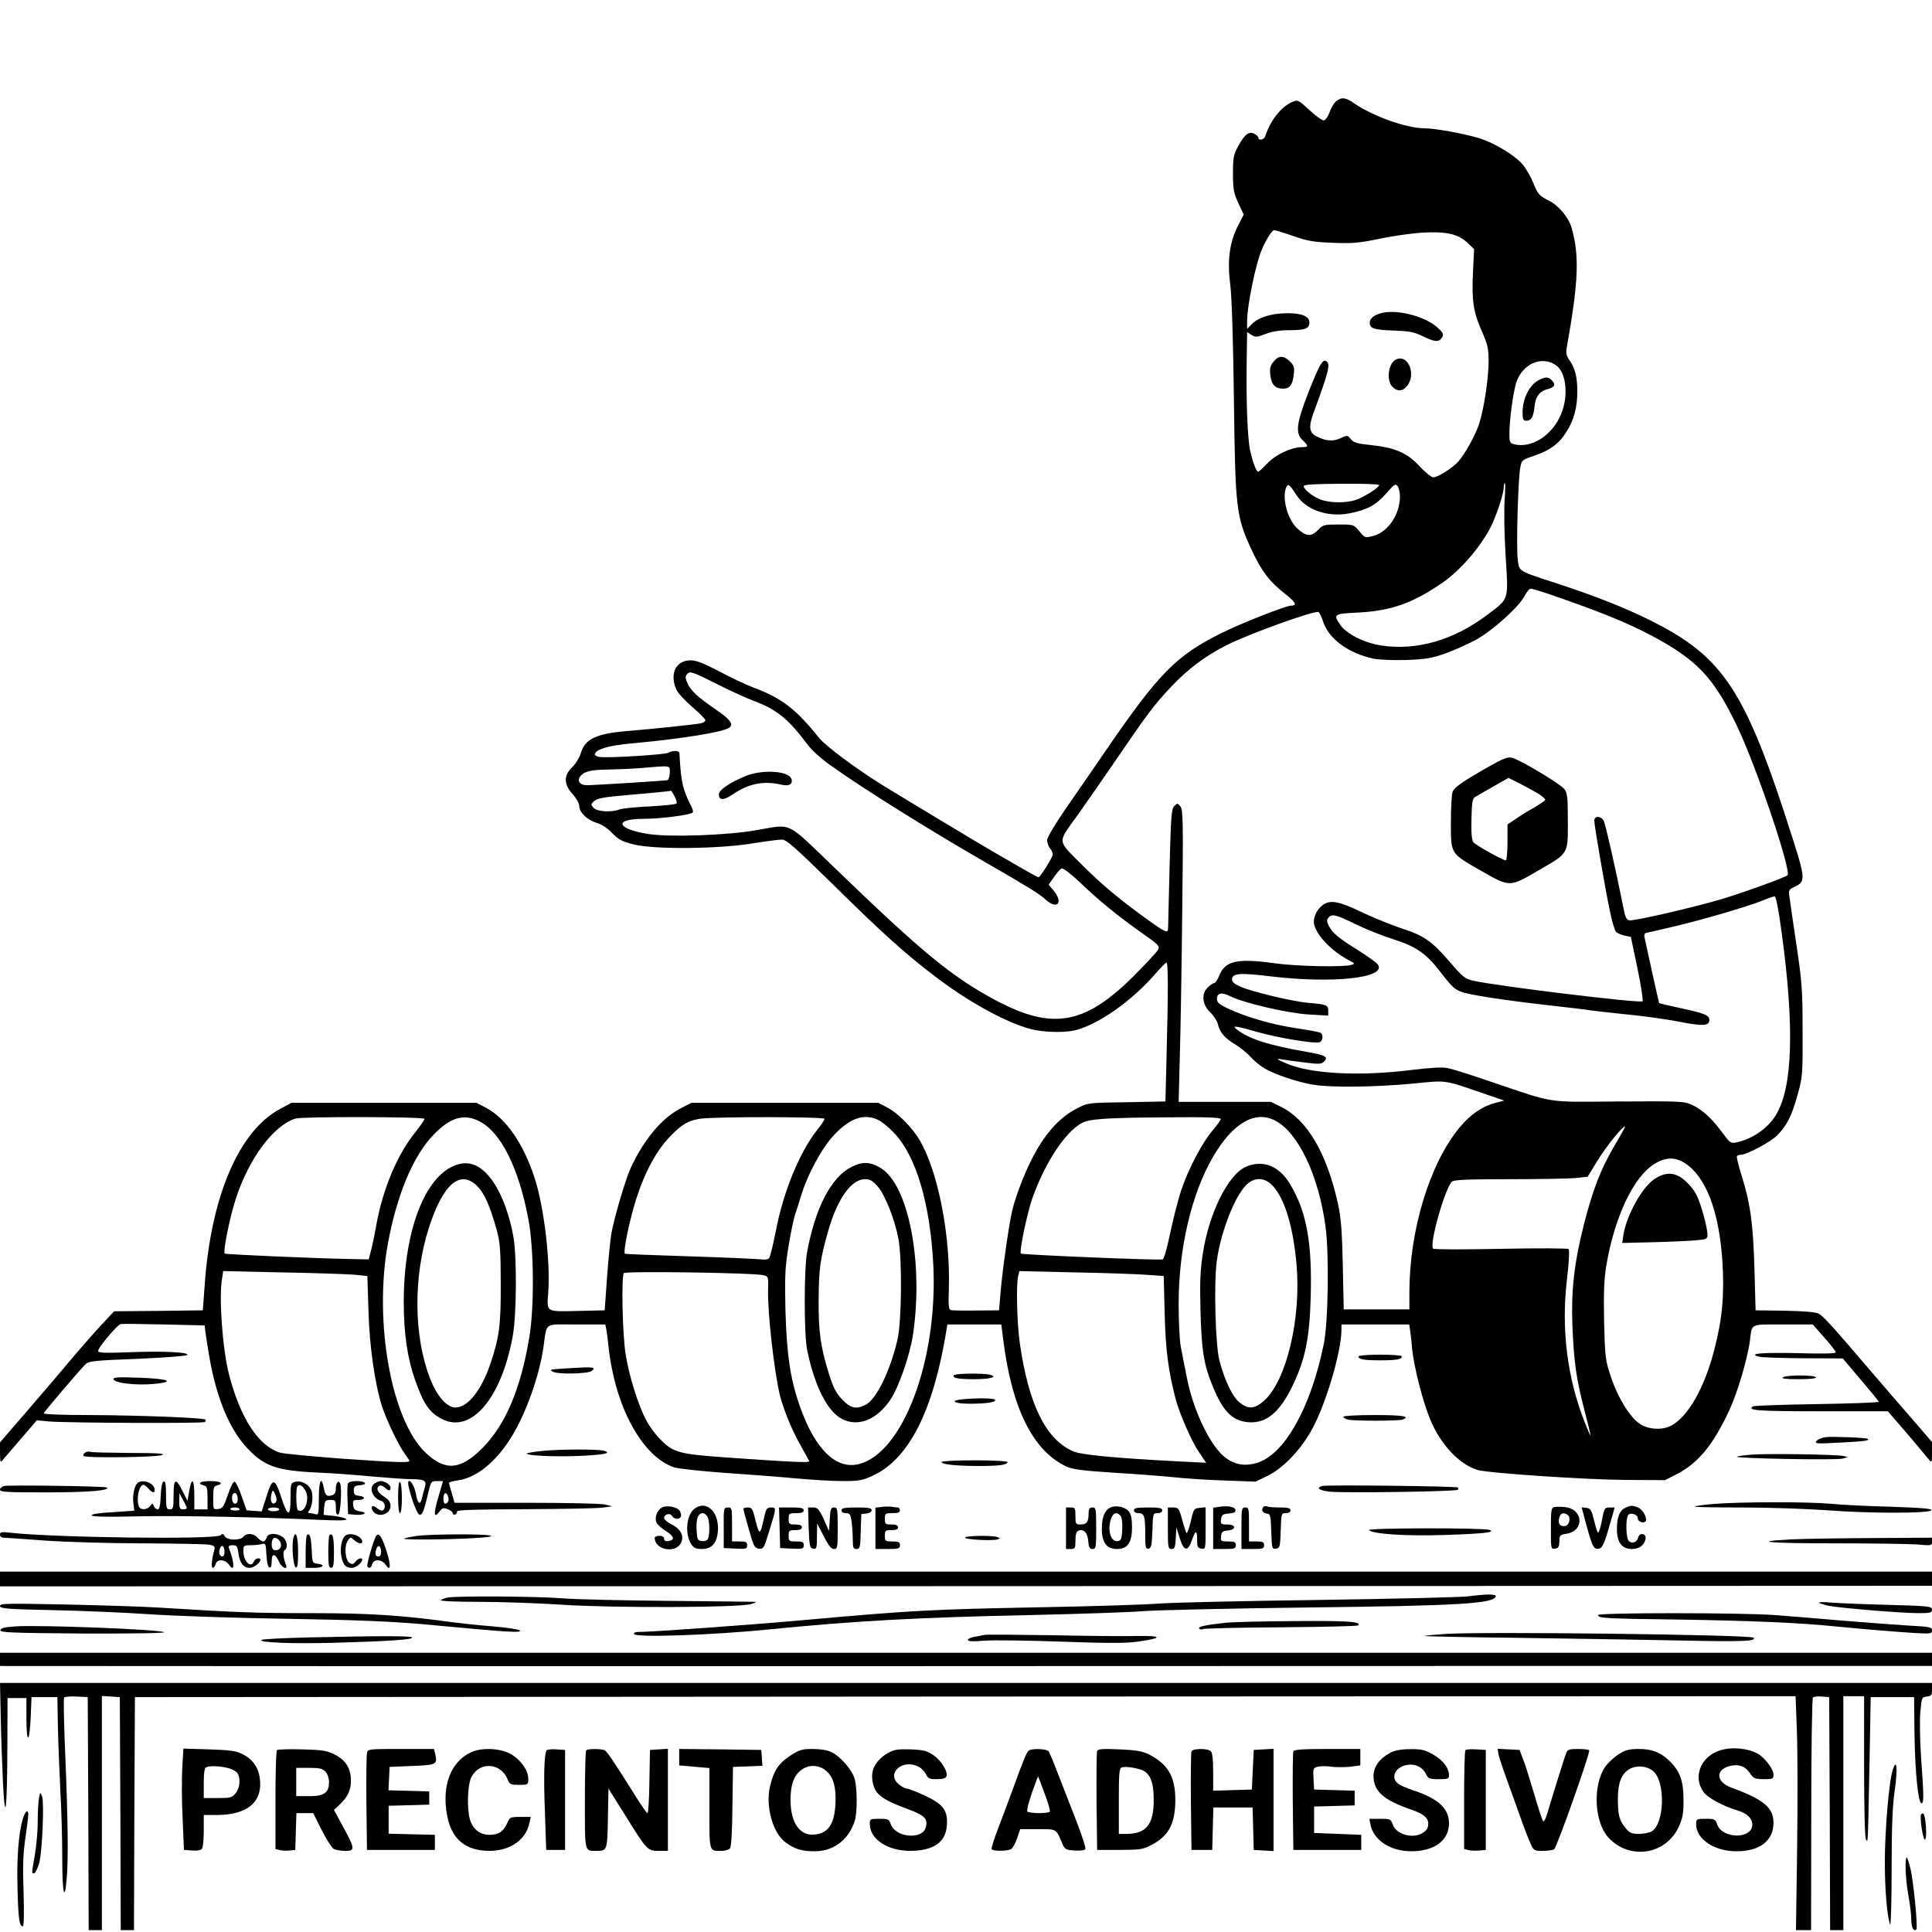 <svg xmlns="http://www.w3.org/2000/svg" width="1024pt" viewBox="0 0 1024 1024" preserveAspectRatio="xMidYMid meet" height="1024pt"><g transform="matrix(.1 0 0 -.1 0 1024)"><path d="m7081 9703c-11-10-27-36-34-58-8-22-21-41-29-43-9-2-43 22-77 54-59 54-62 56-91 44-59-25-117-98-144-182-6-19-36-25-36-8 0 5-9 14-20 20-29 16-52 0-86-62-26-48-29-62-29-148 0-83 4-103 28-156l29-61-31-61c-45-88-57-185-40-314 8-65 15-292 19-608 7-579 12-620 96-799 51-110 95-166 176-229 55-43 65-62 32-62-28 0-260-91-369-145-241-119-334-215-612-620-60-88-127-185-148-215-108-154-165-244-165-264 0-12 7-31 15-42 8-10 15-25 15-33 0-14-67-121-76-121-3 0-49 25-102 56s-117 68-142 82c-51 29-481 288-580 349-142 88-303 208-338 251-124 155-199 212-349 268-37 14-118 52-180 85-84 44-122 59-153 59-79 0-113-73-74-157 9-19 47-59 83-90s67-62 69-69-9-15-25-18c-28-6-255-30-393-41-161-14-220-42-242-118-7-23-27-56-45-73-46-44-46-90 2-143 20-22 35-49 35-63 0-34 43-75 94-90 25-7 57-28 81-54 34-35 52-44 115-60 107-27 450-24 630 6 69 11 138 20 154 20 24 0 68-39 275-242 272-268 390-373 558-499 181-136 392-247 512-269 71-13 166-13 216 1 121 33 290 152 411 289 31 36 61 67 66 68 10 4 10-156 1-490l-6-246-206-4c-206-3-206-3-263-33-96-49-176-140-245-280-37-74-78-182-97-256-17-69-52-311-63-439l-8-95-120-1c-66-1-127 0-135 2-12 3-14 22-11 111 9 286-57 622-154 789-39 66-114 143-169 172l-51 27h-495-495l-60-31c-99-52-192-164-262-314-28-60-89-269-103-350-6-36-16-141-23-235l-12-170-130-3c-188-4-177-11-169 101 11 165-22 447-72 602-59 183-152 317-257 373l-52 27h-490-490l-63-34c-214-116-361-456-396-916l-11-150-235-3-235-2-60-64c-33-35-101-112-152-172-50-60-159-188-242-284l-151-175v-55c1-54 1-55 19-33 10 11 53 62 97 113l79 92 65-6c97-8 818-11 826-3 4 4 5 10 2 13-10 10-362 23-616 24-139 0-242 4-240 9 4 12 200 241 224 263 16 14 59 18 273 26 139 6 258 15 263 20 15 15-123 22-304 15-134-5-168-4-168 7 0 17 101 138 119 142 8 2 111 1 230-2l216-5 3-30c2-16 12-82 23-145 37-210 105-374 198-474 92-98 156-121 376-131 77-3 208-13 290-21 83-7 175-14 205-14 71 0 83-8 71-46-5-16-12-42-15-57-9-37-23-26-31 22-7 41-29 80-40 70-12-12 41-174 58-177 16-3 23 15 49 125 12 50 14 53 44 53h32l-25-86c-26-89-24-115 6-76 14 20 21 22 44 13 15-6 27-15 27-22 0-6 6-9 13-6 6 2 11 10 9 16-1 8 96 11 355 12 197 1 383 4 413 8l55 7-40 10c-22 5-210 9-418 9h-378l-14 49c-8 27-15 53-15 57 0 3 21 9 48 13 117 16 242 134 327 311 60 122 107 271 125 391 20 140-2 124 174 124h154l6-28c2-15 8-54 11-87 34-319 177-583 347-642 22-7 140-20 262-29 121-8 291-21 376-29s200-15 255-15c90 0 106 3 164 30 190 90 318 344 387 768l5 32h143 143l12-93c46-355 156-574 329-658 35-17 79-23 260-35 119-7 262-18 317-24s174-14 265-17l165-6 60 29c84 40 178 138 237 245 75 134 158 415 158 532v27h180 179l5-32c3-18 8-64 11-101 9-91 57-279 96-372 55-132 154-237 250-266 58-17 564-51 784-53l210-1 59 30c116 59 196 156 282 341 43 92 97 275 109 369 12 92-3 85 175 85h158l61-69c34-38 61-73 61-79s-71-8-200-4c-195 4-265-2-210-18 14-5 120-8 236-9l211-1 94-111c52-61 95-114 97-118 1-5-145-10-326-13s-334-8-341-12c-34-22 27-26 358-26h357l100-116c54-64 107-126 116-138 17-20 18-20 18 35v56l-112 130c-62 71-159 183-215 249-211 247-250 289-275 302-18 8-80 13-180 15l-153 2-6 220c-7 241-22 347-68 494-16 52-28 98-25 103 3 4 13 8 23 8 30 0 157 68 191 103 50 50 77 104 107 212 27 97 28 107 27 340 0 218-3 260-33 460-18 121-35 236-37 255-5 32-2 36 28 50 58 26 57 45-12 260-249 784-364 958-755 1153-133 66-290 128-485 192-221 72-207 64-216 132-8 65 2 427 14 487 7 37 10 39 75 61 82 28 130 63 168 124 41 63 59 131 59 216 0 78-12 124-43 168-15 22-18 37-13 65 62 347 68 484 26 634-15 54-68 118-118 143-55 28-60 34-86 97-12 30-36 71-52 92-40 50-154 120-239 145-81 24-231 51-284 51-96 0-272 63-375 133-45 32-66 33-95 10zm-226-714c76-27 109-32 210-36 102-4 138-1 245 21 69 15 170 29 226 33 128 7 191-6 241-53l36-34-6-126c-7-149 2-209 49-314 29-66 34-90 34-152 0-94-25-256-50-334-22-65-76-162-113-203-31-33-107-81-130-81-10 0-43 26-73 59-66 71-129 98-257 112-73 7-92 13-107 31-18 22-19 22-54 6-38-19-80-16-128 9-38 19-43 50-18 119 84 229 93 265 69 280-19 11-35-17-93-163-65-166-72-219-31-257 32-30 31-36-5-36-55 0-140-40-183-86-23-24-44-44-48-44-10 0-28 47-43 112-14 65-22 262-18 496l2 132 23-15c21-13 28-13 75 5 36 14 77 20 130 20 80 0 102 9 102 41s-40 49-115 49c-84 0-153-21-189-57l-26-26v44c0 79 46 302 77 374 23 55 55 105 66 105 6 0 53-14 102-31zm1395-687c52-39 64-163 24-257-47-114-158-184-251-159-20 5-23 13-23 53 0 73 20 221 36 272 33 102 138 147 214 91zm-940-633c0-13-82-65-125-79-55-18-142-16-190 4-43 18-85 53-85 70 0 8 65 11 200 12 110 1 200-2 200-7zm110-59c0-96-62-189-140-210-44-12-45-12-75 24s-30 36-111 36c-76 0-82-1-109-30-36-37-64-34-112 12-49 47-78 157-57 212 10 25 19 19 52-33 51-83 167-124 284-102 95 19 139 43 194 104 44 51 50 55 62 40 6-9 12-33 12-53zm555-19c-4-49-2-182 5-296 15-241 20-225-96-313-179-135-375-192-564-163-91 14-185 62-217 110-37 55-34 58 90 64 180 9 294 49 453 159 98 67 213 203 262 309 31 69 62 165 62 194 0 14 3 25 6 25s2-40-1-89zm236-500c275-95 407-149 539-218 243-129 331-221 455-478 102-211 292-773 269-794-14-12-214-85-344-125-143-43-466-118-493-114-17 2-23 16-34 73-39 197-94 437-103 455-14 26-50 27-50 1s56-352 82-476c11-55 26-106 33-114 7-7 28-16 46-20l33-7 35-167c19-92 31-170 27-174-12-12-774 81-897 109-45 10-57 20-126 101-96 111-137 139-259 178-53 18-147 56-208 85-118 57-165 66-204 38-32-22-55-71-47-103 15-62 95-144 189-193 28-15 28-16 9-22-42-13-290-8-412 9-195 27-258 12-289-66-8-21-20-39-25-39-6 0-21-10-34-22-37-34-32-92 11-133 18-17 37-46 41-63 9-43 37-75 91-107 25-15 61-44 81-65 19-22 53-50 76-63 56-33 177-73 257-86 96-16 322-13 520 5 196 19 163 24 399-57l94-32-45-12c-71-18-134-61-193-132-158-192-265-544-265-873v-90h-174-174l-5 233c-4 181-9 252-25 324-59 270-163 447-301 516l-55 27h-245-244l6 233c4 127 10 475 13 772 6 479 4 542-9 560-15 19-17 19-33 3-15-15-18-53-25-320-4-167-8-314-8-327-1-30-9-27-123 55-139 101-232 179-331 278-137 138-135 113-24 268 52 73 142 203 200 288 171 251 208 299 297 393 88 93 180 161 290 217 123 62 471 187 489 176 5-4 17-28 25-54 30-89 136-166 266-193 31-6 105-9 175-7 102 4 133 9 209 36 49 18 123 51 164 74 88 50 225 174 253 230 11 21 25 38 32 38s51-13 98-29zm-4400-482c63-32 145-69 182-83 123-46 183-94 284-228 26-36 76-81 140-125 160-114 506-330 788-493 248-143 302-176 337-208 62-56 96-16 42 48l-26 31 28 40c16 23 34 44 41 46 8 3 50-30 96-73 101-97 202-179 329-269 89-62 96-69 86-89-6-11-63-73-127-137-260-260-431-291-731-132-232 123-392 255-853 700-265 255-225 236-417 203-151-27-454-38-570-21-172 26-192 81-29 81 92 0 252 21 261 34 4 5-4 28-17 50-12 23-28 64-35 92-10 44-13 72-19 172-1 14-34 16-59 2-19-10-318-29-364-22-16 2-27 9-25 16 8 26 76 45 197 56 267 24 492 61 518 85 20 19 1 43-75 95-98 68-129 97-148 136-13 28-14 38-4 50 15 19 27 15 170-57zm-261-464c0-20-6-37-12-40-11-3-362-25-426-27-35 0-54 20-40 42 19 30 54 40 146 41 48 1 128 4 177 8 166 14 155 16 155-24zm25-125c9-17 14-34 11-39-3-4-66-11-141-15-74-3-147-11-161-16-44-17-119-12-138 8-15 18-15 20 3 36 14 13 48 20 123 27 172 15 283 26 285 28 1 0 10-13 18-29zm5868-722c68-497 59-816-28-964-43-73-124-130-212-149-29-6-34-3-72 49-56 76-105 122-159 148-45 21-53 22-392 20-393-3-332-12-670 102-107 37-214 71-238 75-28 6-91 2-190-10-279-35-542-21-670 37-44 19-50 24-24 20 18-3 73-11 123-17 80-10 92-10 107 5 24 24 7 34-93 51-200 35-305 68-370 119-29 22-8 20 110-14 118-33 304-63 329-54 18 7 21 39 5 50-7 4-66 15-133 25-122 18-264 59-363 106-41 20-53 30-53 48 0 32 25 38 70 15 71-36 307-91 418-97l102-6v26c0 30-9 34-110 42-82 8-290 57-357 86-30 13-43 24-43 38 0 33 42 36 205 16 328-39 612-9 569 61-5 10-53 44-105 77-107 67-135 90-156 130-11 22-12 32-2 43 18 22 39 17 147-36 56-27 147-63 202-80 113-36 169-74 240-166 85-110 84-109 210-132 63-12 216-33 340-47s236-27 250-30c14-2 97-12 185-21 88-8 216-26 284-39 125-25 161-23 161 9 0 25-26 35-145 61-66 14-120 27-121 28s-18 76-38 167-38 173-40 183c-3 10 1 20 7 22 7 1 75 17 152 35 153 36 391 106 470 138 28 12 55 21 61 21 7 1 21-72 37-191zm-7193-988c0-5-21-36-47-69-97-119-173-300-208-491-9-52-22-115-29-140l-12-45-100 2c-200 4-658 24-663 29-10 10 28 199 60 294 69 210 198 384 314 421 34 12 685 10 685-1zm287-11c117-56 214-251 265-529 28-157 30-455 4-615-46-277-126-466-250-591-116-116-196-122-300-24-181 171-275 690-201 1104 48 263 135 471 244 583 88 90 157 111 238 72zm1833 11c0-6-18-34-41-62-90-114-176-322-215-523-15-77-32-146-37-153-6-7-22-10-41-7-17 2-186 10-376 16s-346 12-348 14c-10 10 24 176 59 287 47 148 109 261 182 336 63 65 97 84 162 93 87 11 655 10 655-1zm285-6c19-9 57-40 85-70 117-124 191-377 207-704 23-502-161-991-395-1050-121-30-232 78-312 305-51 144-70 272-77 510-4 183-2 226 16 337 11 69 27 146 35 170 8 23 24 75 36 113 31 99 101 230 157 294 89 102 169 133 248 95zm1815 5c0-6-18-31-40-57-54-61-131-206-168-317-17-49-43-152-59-227-17-83-33-140-41-143-15-6-745 24-751 31-10 9 33 214 61 294 67 188 173 349 262 398 41 22 134 28 464 30 192 2 272-1 272-9zm288-8c123-63 232-292 268-566 19-144 14-506-10-620-69-338-209-586-355-629-61-18-114-10-163 26-80 57-173 248-208 429-11 57-26 130-32 163-6 32-11 133-11 225 0 293 68 583 182 779 104 179 222 248 329 193zm1801-130c-73-123-117-236-164-421-52-206-68-351-61-535 8-193 20-280 62-442 19-72 34-135 34-140-1-4-14 26-30 67-93 234-126 494-95 758 11 90 14 157 9 162-5 4-166 5-359 1-192-4-354-4-359 1-23 19 65 329 101 356 12 9 90 12 302 12 157 0 315 3 351 6l65 7 53 87c48 77 131 180 145 180 3 0-21-44-54-99zm370-95c112-71 182-253 200-520 11-179 0-305-43-470-52-203-140-357-230-403-46-24-120-20-164 10-53 35-115 135-153 247-31 92-32 102-37 297-3 156 0 224 12 297 44 257 143 466 253 536 59 37 109 39 162 6zm-7053-592 71-7 6-186c5-188 35-393 73-509 24-72 89-207 118-245 14-19 26-37 26-40 0-11-75-8-374 13-154 12-295 25-313 31-114 36-209 183-269 413-34 132-55 406-37 510l6 39 311-7c171-3 343-9 382-12zm2171-3c26-7 26-9 24-76-4-119 34-447 64-566 21-78 64-183 111-265 21-38 41-73 43-78 4-10-79-6-438 19-254 18-283 26-353 98-24 24-56 67-71 96-44 81-95 243-112 360-16 107-22 401-9 423 8 12 692 2 741-11zm2034 2 87-6 5-201c5-193 19-300 58-451 21-78 83-221 122-279l40-59-139 7c-348 18-524 35-567 54-145 64-236 250-282 575-15 105-20 313-8 356l6 24 296-7c163-3 335-9 382-13zm-3705-1199c-3-8-10-14-16-14-11 0-14 43-3 54 10 10 26-23 19-40z"></path><path d="m7323 8581c-41-11-63-28-63-51 0-31 22-38 125-42 85-3 109-7 158-31 64-31 84-32 101-4 9 15 5 24-25 51-64 59-214 98-296 77z"></path><path d="m6750 8323c-18-22-21-37-17-72 6-50 26-71 68-71 35 0 50 20 56 74 5 38 2 48-20 70-33 33-60 33-87-1z"></path><path d="m7394 8332c-37-25-46-110-14-142 27-27 55-25 79 6 41 52 15 144-39 144-8 0-20-4-26-8z"></path><path d="m8165 8230c-54-22-95-98-95-176 0-36 3-44 19-44 27 0 38 18 44 73 5 55 27 84 71 95 36 9 43 24 21 46-18 18-30 19-60 6z"></path><path d="m7900 6182c-148-84-191-114-201-139-5-13-9-87-9-163 0-168-4-161 159-255 155-88 151-88 304 1 163 94 157 85 157 262 0 124-3 151-18 169-21 28-240 159-279 167-22 5-47-5-113-42zm252-148c21-13 38-28 38-32 0-5-27-24-60-43-34-19-79-46-100-62l-40-27v-95c0-52-4-95-9-95-16 0-158 80-172 96-8 10-12 48-10 122 2 86 5 109 18 117 9 5 53 31 97 56l81 46 60-30c32-16 76-40 97-53z"></path><path d="m3950 6126c-84-35-140-73-140-96 0-34 26-33 76 1 82 56 162 72 256 50 41-10 63 4 52 32-16 42-157 50-244 13z"></path><path d="m2416 4065c-165-59-276-351-276-727 0-165 19-296 60-412 45-128 76-173 142-207 154-79 314 106 375 436 21 110 23 414 5 525-19 112-59 224-106 293-60 89-125 119-200 92zm114-112c39-40 66-103 103-233 17-64 21-105 21-280 1-223-7-286-55-429-48-141-120-231-185-231-46 0-99 61-135 155-87 224-89 541-5 800 75 231 165 308 256 218z"></path><path d="m4513 4055c-107-54-191-214-235-450-17-90-17-438 0-520 39-191 108-327 185-366 86-44 185-4 257 103 44 67 102 233 119 343 57 383-24 800-174 886-55 32-95 33-152 4zm141-106c39-47 88-171 108-276 20-107 17-440-5-533-39-167-112-316-168-345-51-27-82-19-127 29-33 36-47 64-71 143-42 136-53 215-52 383 1 166 8 216 51 367 49 170 122 273 195 273 27 0 40-8 69-41z"></path><path d="m6604 4056c-96-42-198-249-230-468-13-88-15-155-11-303 6-209 18-281 67-398 53-129 103-178 186-185 97-8 170 54 240 204 63 135 85 245 91 459 8 285-21 450-107 595-58 100-145 135-236 96zm141-100c64-69 109-215 127-419 25-284-53-613-171-720-52-47-87-48-135-7-36 32-74 113-102 215-22 80-31 408-15 530 22 163 103 364 167 414 42 33 90 28 129-13z"></path><path d="m8769 3991c-66-44-148-192-165-298l-6-41 163 4c90 2 192 7 227 10 59 5 62 7 62 32 0 35-36 165-57 206-20 40-61 84-95 102-41 21-80 17-129-15z"></path><path d="m7200 3051c0-16 29-21 115-21s115 5 115 21c0 5-52 9-115 9s-115-4-115-9z"></path><path d="m3030 2989c-124-8-119-7-100-19 23-15 183-12 205 3 27 21 11 23-105 16z"></path><path d="m5056 2951c-10-15 22-21 107-21 86 0 128 12 85 23-35 10-186 8-192-2z"></path><path d="m9450 2940c-10-7 16-10 83-10 63 0 96 4 92 10-8 13-155 13-175 0z"></path><path d="m602 2929c7-20 122-33 214-24 119 11 77 28-82 33-113 4-136 2-132-9z"></path><path d="m5098 2823c-68-7-40-23 41-23 90 0 143 8 135 21-5 9-101 10-176 2z"></path><path d="m7120 2731c0-5 10-11 23-15 29-8 271-8 291 0 44 17 1 24-149 24-91 0-165-4-165-9z"></path><path d="m9678 2623c-20-2-42-11-50-20-12-15-1-16 127-9 130 7 155 10 144 20-7 6-182 13-221 9z"></path><path d="m2867 2549c-38-4-71-10-74-12-11-12 142-19 270-14 139 6 184 15 137 28-34 9-248 8-333-2z"></path><path d="m450 2540c-8-5-11-13-6-17 11-12 386-7 416 5 18 8-27 11-172 11-108 1-202 3-210 6-7 3-20 1-28-5z"></path><path d="m9283 2530c-39-3-74-8-77-11-10-9 527-19 559-10l30 8-25 6c-36 8-402 14-487 7z"></path><path d="m4990 2491c0-13 80-21 199-21 110 0 151 6 151 21 0 5-79 9-175 9s-175-4-175-9z"></path><path d="m732 2382c-19-12-31-66-25-110l5-39-116-8c-76-4-114-11-110-17 5-7 83-9 238-5 217 5 666-4 980-19 93-4 137-3 132 4-3 5-32 13-64 17l-57 6 3 40c4 36 7 39 33 39 27 0 29-2 29-41 0-28 4-39 13-36 12 4 20 137 10 164-8 21-23 4-23-27 0-20-6-31-20-35-28-9-37-1-44 40-13 65-26 36-26-56 0-79-2-90-16-85-9 3-23 6-31 6-11 0-13 4-5 13 16 20 23 70 14 102-10 35-52 60-88 51-23-6-24-10-24-87 0-103-15-101-50 7-33 103-47 103-78 1l-25-78-40 3-40 3-26 74c-14 41-31 76-37 78-7 2-22-27-36-69-22-64-28-73-51-76-27-3-27-3-27 58 0 53 3 63 20 67 39 10 19 23-35 23s-74-13-35-23c17-4 20-14 20-66v-61h-35-35v75c0 87-14 99-27 23l-9-53-25 49c-37 76-49 71-49-18 0-69-2-76-20-76s-20 7-20 76c0 56-3 75-12 72s-14-30-16-76c-2-52-7-72-16-72-8 0-17 8-21 18-6 16-7 16-19 0-16-22-52-23-60-2-15 40 1 114 24 114 6 0 18-9 27-20 20-23 33-26 33-7 0 34-57 58-88 39zm887-43c25-46-5-125-40-103-10 6-12 117-2 128 11 11 27 1 42-25zm-158-26c7-18 6-30-1-37-16-16-29 5-23 37 7 34 11 34 24 0zm-201-19c0-15-6-24-15-24-15 0-21 40-9 53 12 11 24-3 24-29zm-270-46c0-5-9-8-20-8-17 0-20 7-20 43l1 42 19-35c11-19 19-38 20-42zm280-7c0-5-11-8-25-7-33 1-33 16 0 16 14 0 25-4 25-9zm210-1c0-5-13-10-30-10-16 0-30 5-30 10 0 6 14 10 30 10 17 0 30-4 30-10z"></path><path d="m1844 2377c-3-8-4-47-2-88l3-74 33-3c50-5 77 10 32 17-29 5-36 11-38 34-3 24 0 27 27 27 38 0 41 18 4 22-22 2-28 8-28 28 0 21 5 26 33 28 45 4 30 22-19 22-24 0-42-5-45-13z"></path><path d="m1988 2379c-36-20-16-79 32-94 21-7 27-39 9-50-5-4-19 1-30 11-22 20-38 11-23-14 25-39 94-20 94 26 0 20-9 33-35 50-35 22-44 45-24 57 5 4 18 0 28-9 22-20 31-20 31-1 0 15-30 35-52 35-7 0-21-5-30-11z"></path><path d="m2110 2306c0-51 4-86 10-86s10 33 10 79c0 44-4 83-10 86-6 4-10-25-10-79z"></path><path d="m23 2364c-13-3-23-12-23-20 0-12 39-14 248-14 218 0 336 10 319 26-6 7-517 14-544 8z"></path><path d="m7008 2364c-34-10-18-23 39-30 67-8 670 0 680 10 3 3 4 9 0 12-7 7-696 15-719 8z"></path><path d="m9086 2269c-54-4-101-11-104-14s110-5 252-5c141 0 345-7 454-15 221-17 543-17 549 1 3 8-62 13-214 18-120 3-265 10-323 16-126 11-476 10-614-1z"></path><path d="m3507 2249c-26-15-39-56-27-80 6-11 29-31 51-45 43-27 47-47 11-52-15-2-22 2-22 12s-9 16-25 16c-14 0-25-5-25-11 0-62 107-85 138-29 20 36 2 75-48 100-22 11-40 27-40 34 0 21 32 29 42 11 13-22 48-19 48 4 0 10-6 24-13 30-21 17-70 23-90 10z"></path><path d="m3683 2245c-45-31-55-135-19-190 13-20 25-25 56-25 48 0 75 26 83 78 17 107-52 185-120 137zm67-44c12-24 13-101 1-119-4-8-19-12-32-10-22 3-24 8-27 61-3 59 8 87 34 87 7 0 18-9 24-19z"></path><path d="m4673 2253-33-4v-110-109h65c58 0 65 2 65 20 0 17-7 20-40 20-38 0-40 2-40 30s3 30 35 30c24 0 35 5 35 15s-11 15-35 15c-32 0-35 2-35 30s2 30 40 30c29 0 40 4 40 15 0 8-6 15-12 15-7 0-22 2-33 4s-35 1-52-1z"></path><path d="m5884 2249c-30-15-44-51-44-113 0-72 26-106 80-106 57 0 80 34 80 115 0 45-5 69-17 84-21 25-70 35-99 20zm55-43c7-9 11-38 9-73-2-48-6-58-22-61-39-8-59 61-36 122 11 29 31 34 49 12z"></path><path d="m6458 2253-28-4v-110-109h60c53 0 60 2 60 20 0 17-7 20-41 20-38 0-40 1-37 28 2 22 8 28 36 30 46 5 43 32-4 32-33 0-35 2-32 28 3 23 8 27 41 30 29 3 37 7 35 19-3 17-40 24-90 16z"></path><path d="m6697 2254c-14-15-6-33 16-36 21-3 22-8 25-96 3-90 4-93 25-90s22 9 25 96c3 90 3 92 27 92 16 0 25 6 25 15 0 11-13 15-54 15-30 0-61 2-68 5-8 3-17 2-21-1z"></path><path d="m8238 2252c-16-3-18-17-18-113 0-108 0-110 22-107 18 2 22 10 23 38 0 32 2 35 39 41 95 16 88 131-9 141-22 2-48 3-57 0zm70-41c19-12 11-55-12-59-26-5-40 12-32 42 7 27 21 32 44 17z"></path><path d="m8614 2248c-30-14-44-50-44-112 0-71 26-106 79-106 40 0 67 20 73 55 4 27-32 34-39 7-6-26-31-36-49-21-16 13-19 115-5 138 11 17 51 5 51-15 0-17 24-29 39-20 17 11-8 62-35 75-30 13-42 13-70-1z"></path><path d="m3836 2142v-107l62-3c57-3 62-1 62 18 0 17-6 20-40 20h-40v90c0 87-1 90-22 90-22 0-23-3-22-108z"></path><path d="m3940 2243c0-5 13-53 29-108 25-91 30-100 53-103 24-3 27 2 51 80 43 139 43 138 14 138-23 0-27-6-38-57-19-90-25-92-44-14-15 63-20 71-41 71-13 0-24-3-24-7z"></path><path d="m4132 2143 3-108 63-3c57-3 62-1 62 18 0 17-6 20-40 20-38 0-40 2-40 30s3 30 35 30c24 0 35 5 35 15s-11 15-35 15c-32 0-35 2-35 30s2 30 40 30c29 0 40 4 40 15 0 12-14 15-65 15h-66z"></path><path d="m4286 2143c4-99 6-108 24-111s20 2 20 65l1 68 35-67c25-50 40-68 54-68 19 0 20 7 20 110 0 102-1 110-20 110-16 0-19-8-22-62l-4-63-28 63c-25 54-33 62-56 62h-27z"></path><path d="m4460 2235c0-9 9-15 24-15 20 0 24-6 30-46 3-26 6-69 6-95 0-42 3-49 20-49 18 0 20 8 22 93l3 92 28 3c15 2 27 9 27 18 0 11-17 14-80 14-64 0-80-3-80-15z"></path><path d="m5650 2140v-110h25c23 0 25 4 25 45 0 33 5 47 16 52 28 11 49-11 52-56 3-33 7-41 23-41 18 0 19 8 19 110 0 103-1 110-20 110-15 0-20-7-20-29 0-47-10-61-41-61-28 0-29 2-29 45 0 41-2 45-25 45h-25z"></path><path d="m6010 2235c0-9 9-15 24-15 31 0 36-15 36-112 0-70 2-79 18-76 14 3 17 17 20 96 3 90 3 92 27 92 16 0 25 6 25 15 0 12-15 15-75 15s-75-3-75-15z"></path><path d="m6190 2140c0-102 1-110 20-110 16 0 19 8 22 58l3 57 18-58c22-70 43-73 65-9 18 54 27 54 27 0 0-37 3-43 23-46 22-3 22-2 22 108v111l-32-3c-30-3-32-6-47-73-9-38-19-65-23-60-3 6-14 38-23 73-16 58-20 62-46 62h-29z"></path><path d="m6580 2140v-110h60c53 0 60 2 60 20 0 17-7 20-40 20h-40v90c0 83-1 90-20 90s-20-7-20-110z"></path><path d="m8410 2150c30-109 38-124 65-118 19 3 30 30 63 147l20 71h-27c-26 0-28-3-41-70-7-39-17-67-21-63s-13 35-21 68c-13 52-18 60-40 63l-25 3z"></path><path d="m7256 2130c21-21 197-32 394-26 215 7 278 14 245 27-32 12-651 11-639-1z"></path><path d="m0 2106c0-9 8-16 18-16 9 0 107-7 217-15 111-8 342-15 520-15 176-1 335-4 353-7 28-5 33-9 28-27-14-51-18-96-8-96 5 0 12 9 15 20 7 28 50 26 70-2 31-48 32 6 0 88-3 10 3 14 20 14 22 0 26-6 31-45 8-51 27-75 60-75 21 0 56 27 56 43 0 14-28 7-34-8-15-41-56-1-56 54 0 29 2 31 38 31 20 0 47 3 59 6 21 6 22 2 25-57 2-39 8-64 16-67 8-2 12 8 12 33 0 45 19 43 39-3 15-33 49-47 36-14-14 36-17 70-6 76 19 12 12 54-11 70-33 23-79 21-85-4-3-11-11-20-18-20-6 0-20 9-30 20-21 24-58 26-75 5-18-21-86-20-99 3-8 14-12 15-22 5-24-24-875-13-1111 13-50 6-58 4-58-10zm1478-28c17-17 15-45-4-52-22-8-34 1-34 28 0 35 16 46 38 24zm-288-64c0-24-14-32-25-14-9 14 4 52 16 45 5-4 9-17 9-31z"></path><path d="m1555 2088c-10-40-1-151 13-156 9-3 12 18 12 82 0 82-13 121-25 74z"></path><path d="m1627 2104c-4-4-7-45-7-91v-83h45c49 0 62 17 18 22-27 3-28 5-31 73s-11 93-25 79z"></path><path d="m1746 2103c-3-3-6-44-6-90 0-67 3-83 15-83s15 16 15 84c0 78-7 105-24 89z"></path><path d="m1832 2102c-21-14-32-71-22-115 9-43 23-57 56-57 19 0 54 28 54 43 0 14-23 7-36-10-10-14-17-16-31-7-24 14-30 91-9 119 13 19 15 19 33 2 21-18 43-23 43-9 0 29-59 52-88 34z"></path><path d="m1993 2098c-13-20-51-152-46-160 8-14 21-8 26 12 7 28 50 26 70-2 27-42 31-9 7 67-25 80-42 105-57 83zm27-84c0-15-6-24-15-24-16 0-19 17-9 44 9 22 24 10 24-20z"></path><path d="m2206 2099c-32-5-61-11-64-14-8-7 213-6 359 2 77 4 115 9 99 14-35 10-322 8-394-2z"></path><path d="m5115 2091c-6-11 147-19 172-10 15 5 15 6-1 12-26 10-164 8-171-2z"></path><path d="m9493 2081c-223-12-118-21 234-21 198 0 394-3 436-6 74-7 77-6 77 15v21l-317-2c-175-1-368-4-430-7z"></path><path d="m0 1871v-39l5120 1 5120 2v38 37h-5120-5120z"></path><path d="m7780 1779c-36-5-389-13-785-19-396-5-778-14-850-19-71-6-359-15-640-20-570-11-676-17-1225-66-310-28-828-65-904-65-9 0-16-4-16-10 0-21 415-7 730 25 436 44 792 63 1380 75 261 6 529 15 595 21 66 5 455 14 865 19 790 9 985 20 998 58 4 14-44 14-148 1z"></path><path d="m2375 1773c-16-3-34-9-39-14-6-5 71-9 200-9 115 0 319-7 454-16 268-17 924-15 990 4 19 5 31 11 25 12-5 0-210 3-455 5s-503 8-575 14c-125 10-538 13-600 4z"></path><path d="m9642 1745c4-4 27-11 50-16 61-12 389-39 475-39 64 0 73 2 73 19s-15 19-232 25c-128 3-264 9-303 12-38 4-67 3-63-1z"></path><path d="m0 1728c0-14 37-17 278-22 152-3 385-13 517-22s461-20 730-24c368-6 547-14 720-29 457-43 525-47 509-32-5 5-70 15-144 21s-166 16-205 21c-276 38-446 49-758 49-298 0-394 4-813 30-83 5-305 12-493 16-304 6-341 6-341-8z"></path><path d="m8470 1680c0-17 34-19 430-24 381-6 641-17 835-37 147-14 297-27 408-34 91-5 97-4 97 14 0 17-11 19-122 25-68 4-224 16-348 26-124 11-288 24-365 30-184 13-935 13-935 0z"></path><path d="m6497 1639c-110-12-148-20-141-31 3-5 13-6 23-2 9 3 195 8 414 9 219 2 401 6 405 10 20 20-50 25-328 23-168-1-336-5-373-9z"></path><path d="m85 1620c-60-4-81-9-83-20-2-13 53-15 440-18 254-1 437 2 428 7-26 15-650 39-785 31z"></path><path d="m7665 1580c-60-4-112-9-115-11s225-7 505-10c281-4 664-10 852-14 329-7 406-4 387 15-16 16-1435 33-1629 20z"></path><path d="m5220 1575c-8-2-32-6-52-10-21-3-38-11-38-17 0-8 26-9 88-4 48 4 231 1 408-5 248-9 340-9 405 0 133 19 132 32-1 30-63-2-268 0-455 4-187 3-347 4-355 2z"></path><path d="m1623 1561c-127-3-234-9-238-13-14-14 162-21 390-15 286 8 416 17 409 28-5 9-166 9-561 0z"></path><path d="m0 1445v-35l2028-1h2502c261 0 1653 1 3093 1h2617v35 35h-5120-5120z"></path><path d="m4 1133c2-104 8-260 12-348 12-224 22-134 23 198l1 257h50 50v-112c1-139 17-126 23 17l4 100h68 69l3-160c2-88 8-241 13-339 6-99 10-260 10-358 0-180 12-235 23-110 10 100 7 321-7 657-7 165-10 304-6 308s34 7 66 5l59-3 3-617 2-618h35 35v621 620l48-3 47-3 3-617 2-618h35 35l2 618 3 617 4401 3 4401 2 7-192c4-106 4-385 1-620l-6-428h40 40l1 612c0 337 4 616 9 621s26 7 47 5l39-3 3-617 2-618h35 35v620 620h55 55v-372c0-224 4-379 10-388 11-17 10-37 19 425l6 330h115 115l2-195c3-201 20-373 38-368 12 4 12 36-3 243-6 88-8 196-4 240 7 78 8 80 35 83 24 3 27 8 27 38v34h-5120-5120z"></path><path d="m9141 969c-118-22-175-138-112-227 22-31 103-75 184-99 53-16 82-50 73-86-17-67-160-58-184 12-10 29-14 31-61 31-49 0-51-1-51-29 0-77 91-140 205-143 128-3 205 53 205 151 0 80-53 124-223 186-80 29-87 93-12 114 48 13 86 0 110-37 18-28 25-31 73-32 48 0 52 2 52 24 0 24-29 67-65 98-39 34-124 50-194 37z"></path><path d="m966 869c-3-57-3-178 2-269l7-165 44-3c28-2 47 1 52 10 5 7 9 50 9 96v82h66c169 0 251 72 230 202-9 54-38 94-89 120-35 18-64 22-178 26l-137 4zm239 1c22-5 45-17 52-26 19-27 16-78-8-108-19-24-26-26-95-26h-74v79c0 54 4 81 13 84 20 9 69 7 112-3z"></path><path d="m1468 964c-5-4-8-123-8-265v-259l24-6c13-3 37-4 52-2l29 3 3 98 3 97h44 45l45-90c25-49 54-94 64-100 11-5 38-10 60-10 54 0 53 10-9 125l-50 92 31 29c42 40 59 76 59 126 0 65-27 108-85 138-44 22-64 25-175 28-69 2-128 0-132-4zm257-114c11-12 19-36 19-55 0-57-26-75-106-75h-68v75 75h68c57 0 72-4 87-20z"></path><path d="m1945 948c-3-13-4-133-3-268l3-245h180 180v40 40l-122 3-123 3v74 74l108 3 107 3v35 35l-108 3-108 3 3 62 3 62 120 5c130 5 135 8 121 66l-6 24h-175c-173 0-175 0-180-22z"></path><path d="m2495 952c-107-51-155-179-125-335 23-125 98-187 224-187 110 0 194 59 212 148l7 32h-56c-51 0-55-2-67-29-19-47-47-66-95-66-52 0-90 30-105 84-16 60-12 181 8 221 42 84 155 79 192-10 11-28 16-30 61-30 48 0 49 1 49 31 0 42-31 90-81 125-55 38-162 45-224 16z"></path><path d="m2897 963c-13-21-16-136-9-323l7-205h50 50v265 265l-47 3c-25 2-48-1-51-5z"></path><path d="m3107 963c-4-3-7-122-7-264 0-283-3-269 63-269 55 0 56 3 59 173l3 157 89-142c116-186 118-188 178-188h48v271 270l-47-3-48-3-3-167c-1-93-6-168-10-168s-32 39-62 88c-101 161-151 237-163 244-15 10-91 10-100 1z"></path><path d="m3600 926v-43l80-7 80-7v-214c0-235-3-225 65-225 18 0 38 6 44 13 7 9 12 89 13 223l3 209 78 3 78 3-3 42-3 42-217 3-218 2z"></path><path d="m4186 933c-61-41-87-81-106-167-22-102 16-239 81-289 49-37 86-49 156-49 101-1 183 62 214 163 13 44 13 168-1 220-13 48-76 120-124 143-20 10-60 16-99 16-57 0-70-4-121-37zm193-79c39-33 54-89 49-180-6-89-30-134-79-151-96-31-159 39-159 177 0 77 16 125 51 154 41 35 97 35 138 0z"></path><path d="m4705 948c-59-35-88-83-82-137 9-78 40-105 195-162 85-32 102-51 88-97-21-65-161-50-185 20-9 26-14 28-60 28-49 0-51-1-51-27 0-81 94-143 215-143 120 1 184 43 193 128 8 84-16 118-114 164-45 21-89 38-97 38s-26 9-41 21c-73 57 16 140 103 95 15-8 32-26 39-40 10-22 18-26 57-26 30 0 47 5 51 14 10 25-26 83-68 113-36 24-52 28-122 31-70 2-87-1-121-20z"></path><path d="m5453 962c-11-7-28-48-93-227-16-44-47-127-69-184s-38-108-35-112c7-12 85-11 104 1 8 5 22 31 31 57l16 48h93c104 0 96 5 132-80 12-27 19-30 62-33 27-2 53 1 58 6s-16 71-50 158c-32 82-76 194-97 249s-42 106-48 113c-10 13-85 16-104 4zm92-251c13-36 22-68 19-73-7-11-112-10-119 1-5 9 16 80 47 161l10 25 10-25c5-14 20-54 33-89z"></path><path d="m5815 959c-3-8-4-129-3-269l3-255h120c114 1 123 2 175 30 81 45 114 103 119 211 5 139-32 210-139 265-37 18-66 23-157 27-90 4-114 2-118-9zm236-100c45-17 64-64 64-159 0-131-40-180-145-180h-40v174c0 158 2 175 18 179 21 5 69-2 103-14z"></path><path d="m6315 957c-3-7-4-127-3-267l3-255h55 55l3 113 3 112h104 104l3-112 3-113 53-3 52-3v271 271l-52-3-53-3-5-105-5-105-102-3-103-3v99c0 63-4 102-12 110-16 16-97 16-103-1z"></path><path d="m6855 957c-3-7-4-127-3-267l3-255h180 180v40 40l-125 5-125 5v70 70l108 3 107 3v39 39l-107 3-108 3-3 57c-3 55-2 58 23 64 15 4 47 4 72 0 25-3 69-3 99 0l54 7v43 44h-175c-133 0-177-3-180-13z"></path><path d="m7369 950c-57-30-89-74-89-123 0-81 53-128 199-178 64-22 91-44 91-73 0-27-9-40-37-55-52-27-134-1-151 48-11 30-13 31-68 31h-56l6-31c16-83 107-142 218-141 121 0 198 58 198 148 0 79-57 131-190 175-36 12-73 28-82 37-40 34-10 89 53 98 42 6 80-13 97-49 12-24 18-27 68-27 48 0 54 2 54 20 0 39-31 80-83 110-44 25-62 30-122 29-49 0-81-6-106-19z"></path><path d="m7767 964c-4-4-7-123-7-265v-259l24-6c13-3 38-4 57-2l34 3v265 265l-50 3c-28 2-54 0-58-4z"></path><path d="m7942 943c3-15 22-73 42-128s52-144 71-197c18-53 43-117 54-142 20-45 20-46 68-46 26 0 53 4 60 8 14 9 193 513 186 525-2 4-29 7-59 7-47 0-56-3-63-22-9-22-76-238-102-326-7-23-16-39-20-35s-26 69-47 143c-22 74-48 158-59 185l-19 50-58 3-58 3z"></path><path d="m8577 941c-25-17-57-47-71-68-64-97-56-287 16-369 110-125 307-97 376 54 21 47 25 71 25 142 0 97-17 147-66 198-50 52-97 72-170 72-53 0-71-5-110-29zm188-91c62-58 57-270-8-315-12-8-43-15-68-15-40 0-51 4-73 31-33 39-41 68-41 154 0 84 18 131 59 157 39 24 98 19 131-12z"></path><path d="m10032 859c-20-59-42-322-42-488 0-148 12-287 28-332 4-10 8 122 8 294 0 232 5 340 17 422 16 112 10 170-11 104z"></path><path d="m207 711c-4-19-7-75-7-125s-7-129-15-176c-18-102-18-103-3-98 7 3 18 27 26 54 16 61 27 320 15 353-10 24-10 24-16-8z"></path><path d="m121 600c-23-76-33-216-28-375 4-157 10-195 28-195 6 0 7 69 4 178-5 136-3 202 9 286 9 60 16 118 16 128 0 32-16 19-29-22z"></path><path d="m10180 613c0-47 14-123 22-123 14 0 5 133-9 138-7 2-13-4-13-15z"></path><path d="m10100 338c0-37 7-102 15-145s15-99 15-125c0-43 13-69 27-54 9 9-16 265-32 325-19 75-25 74-25-1z"></path></g></svg>